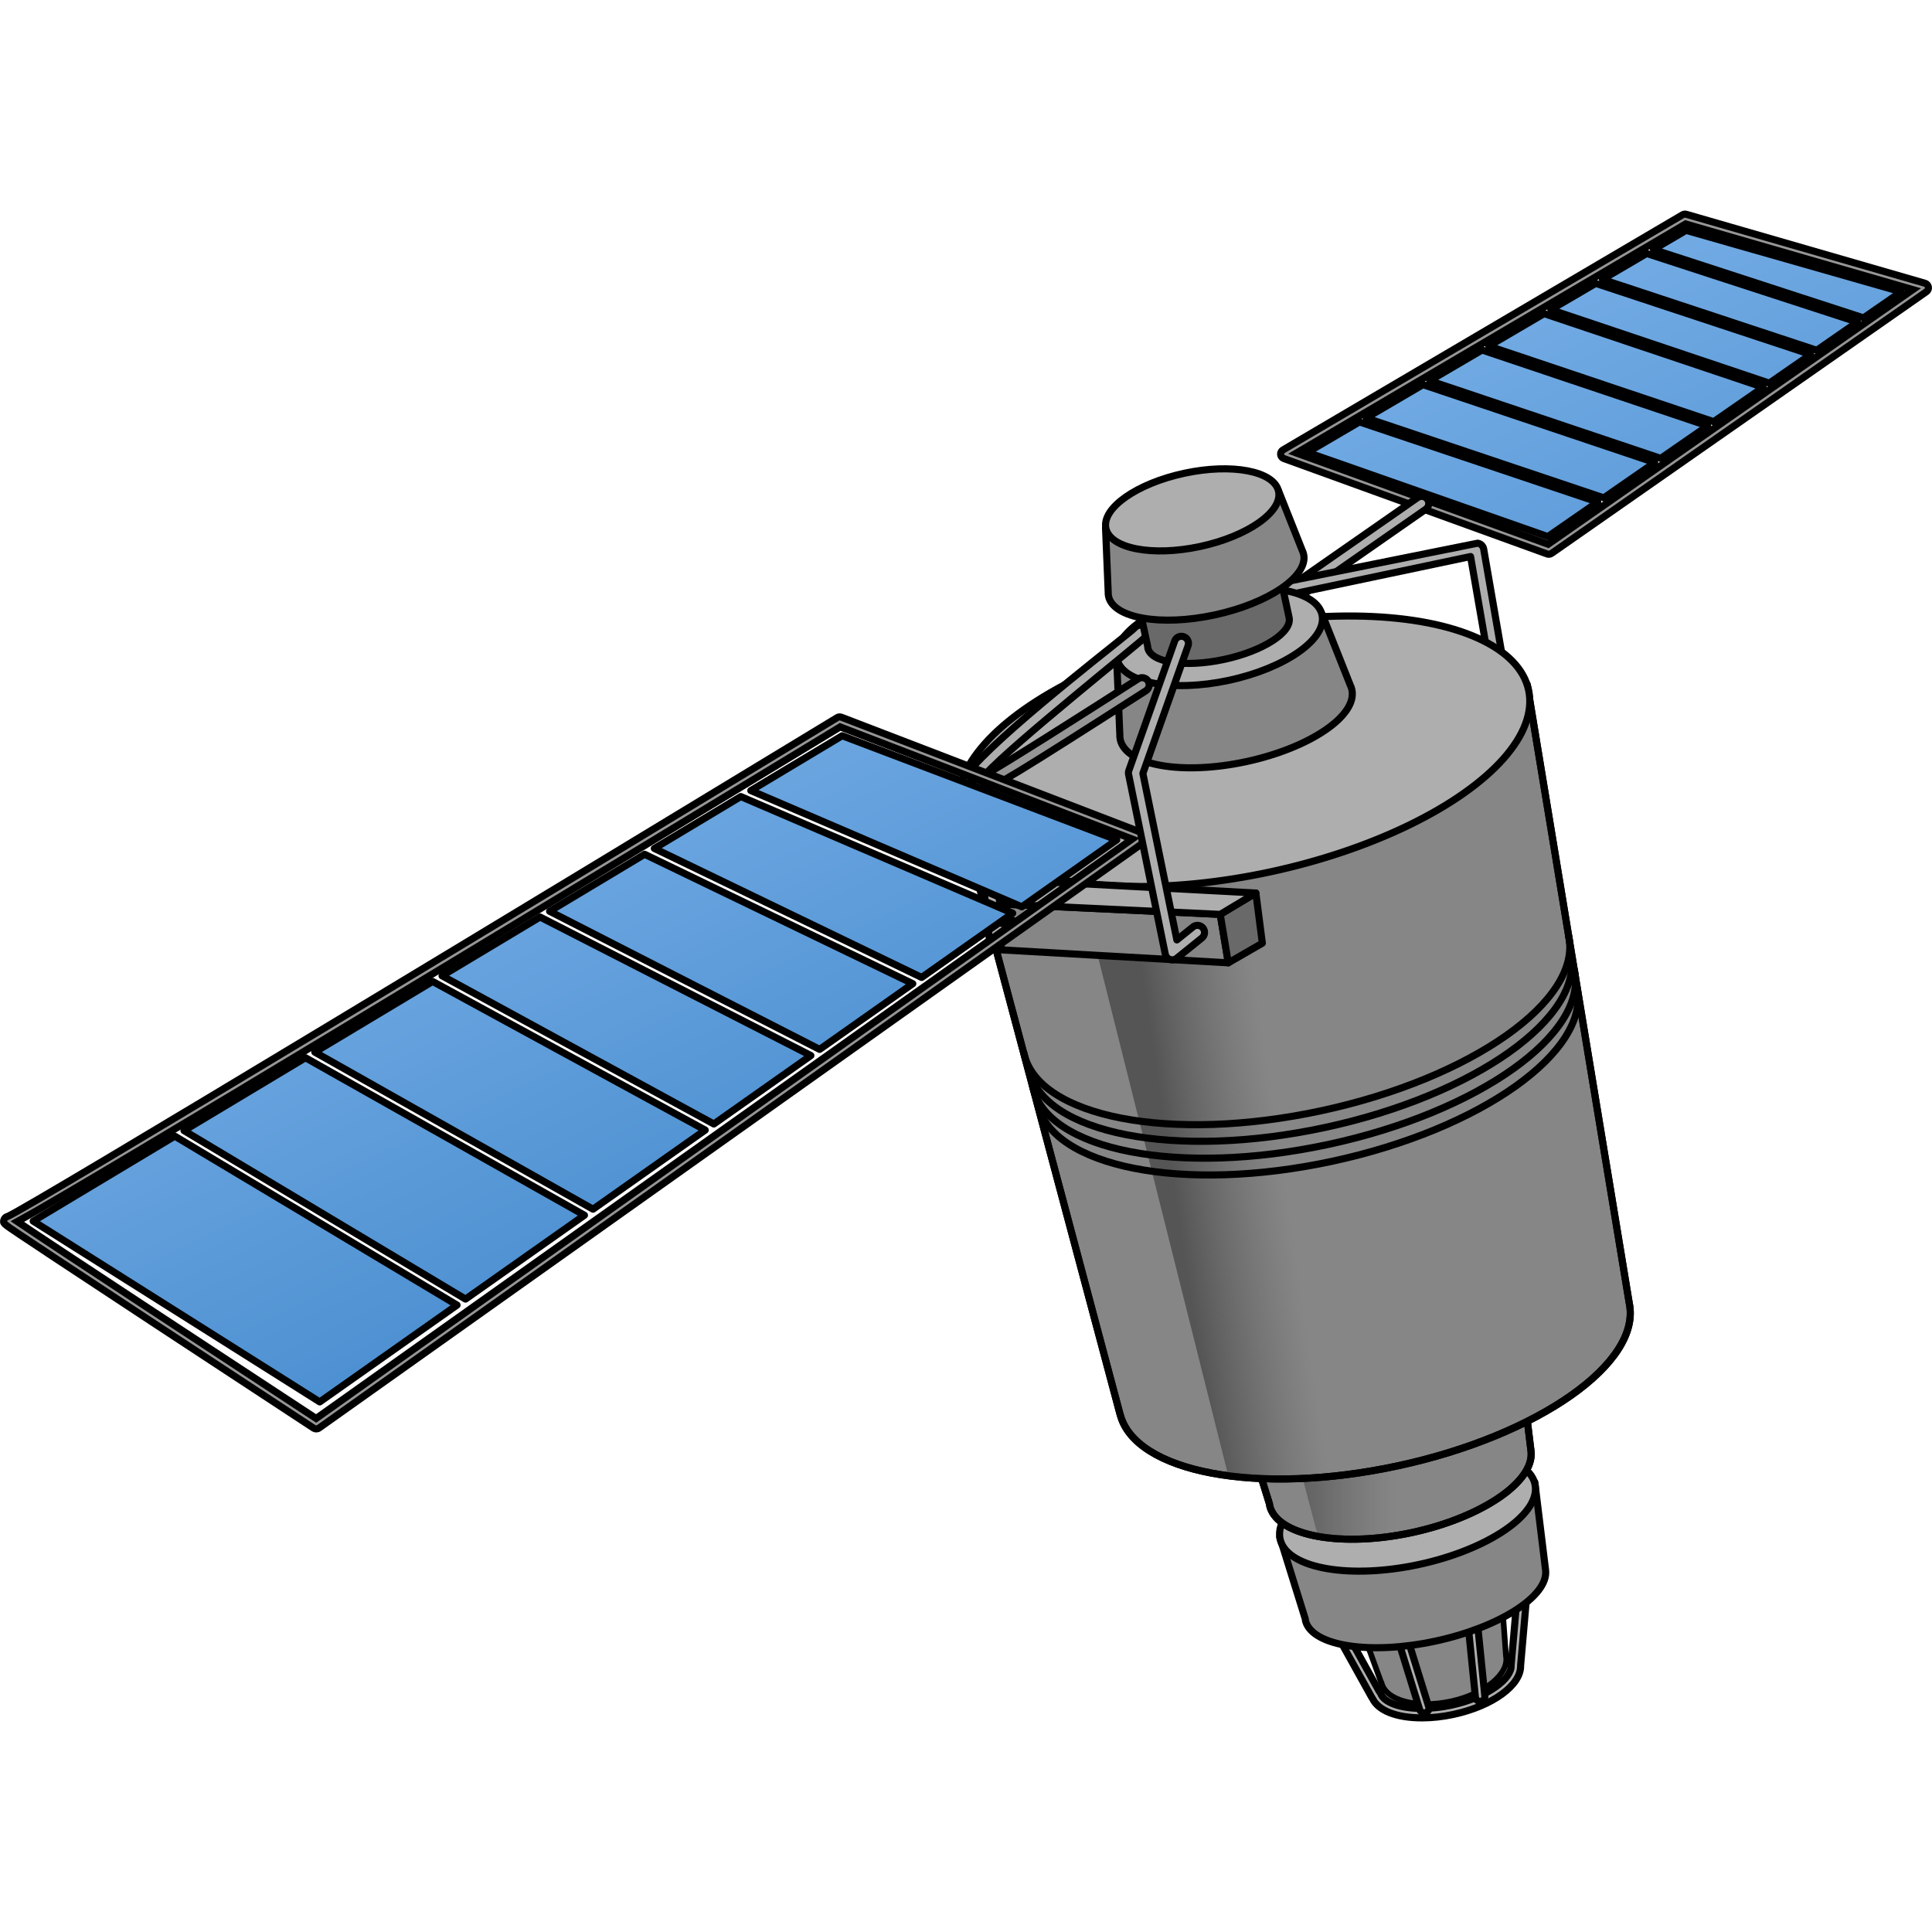 <?xml version="1.0" encoding="utf-8"?>
<!-- Created by: Science Figures, www.sciencefigures.org, Generator: Science Figures Editor -->
<!DOCTYPE svg PUBLIC "-//W3C//DTD SVG 1.1//EN" "http://www.w3.org/Graphics/SVG/1.1/DTD/svg11.dtd">
<svg version="1.1" id="Layer_1" xmlns="http://www.w3.org/2000/svg" xmlns:xlink="http://www.w3.org/1999/xlink" 
	 width="800px" height="800px" viewBox="0 0 408.203 319.224" enable-background="new 0 0 408.203 319.224"
	 xml:space="preserve">
<g>
	<path fill="#969696" stroke="#000000" stroke-width="1.5" stroke-miterlimit="10" d="M327.242,72.621
		c-0.115,0-0.23-0.02-0.341-0.06l-55.672-20.177c-0.364-0.132-0.619-0.463-0.655-0.849c-0.035-0.386,0.155-0.757,0.489-0.954
		l84.442-49.693c0.236-0.139,0.52-0.176,0.784-0.099l50.44,14.571c0.37,0.107,0.646,0.417,0.709,0.798
		c0.063,0.38-0.098,0.763-0.414,0.983l-79.211,55.299C327.644,72.559,327.444,72.621,327.242,72.621z M273.909,51.228l53.186,19.275
		l77.068-53.803l-48.015-13.87L273.909,51.228z"/>
	<g>
		<linearGradient id="SVGID_1_" gradientUnits="userSpaceOnUse" x1="335.506" y1="-15.786" x2="414.506" y2="151.214">
			<stop  offset="0.011" style="stop-color:#7BB1E8"/>
			<stop  offset="1" style="stop-color:#3881C7"/>
		</linearGradient>
		
			<polygon fill="url(#SVGID_1_)" stroke="#000000" stroke-width="1.5" stroke-linecap="round" stroke-linejoin="round" stroke-miterlimit="10" points="
			327.661,20.943 373.832,36.464 382.578,30.405 337.148,15.38 		"/>
		<linearGradient id="SVGID_2_" gradientUnits="userSpaceOnUse" x1="346.556" y1="-21.013" x2="425.556" y2="145.987">
			<stop  offset="0.011" style="stop-color:#7BB1E8"/>
			<stop  offset="1" style="stop-color:#3881C7"/>
		</linearGradient>
		
			<polygon fill="url(#SVGID_2_)" stroke="#000000" stroke-width="1.5" stroke-linecap="round" stroke-linejoin="round" stroke-miterlimit="10" points="
			338.57,14.546 383.852,29.522 392.452,23.564 347.914,9.067 		"/>
		<linearGradient id="SVGID_3_" gradientUnits="userSpaceOnUse" x1="357.188" y1="-26.043" x2="436.188" y2="140.957">
			<stop  offset="0.011" style="stop-color:#7BB1E8"/>
			<stop  offset="1" style="stop-color:#3881C7"/>
		</linearGradient>
		
			<polygon fill="url(#SVGID_3_)" stroke="#000000" stroke-width="1.5" stroke-linecap="round" stroke-linejoin="round" stroke-miterlimit="10" points="
			393.731,22.677 401.686,17.166 356.245,4.182 349.342,8.23 		"/>
		<linearGradient id="SVGID_4_" gradientUnits="userSpaceOnUse" x1="323.229" y1="-9.979" x2="402.229" y2="157.022">
			<stop  offset="0.011" style="stop-color:#7BB1E8"/>
			<stop  offset="1" style="stop-color:#3881C7"/>
		</linearGradient>
		
			<polygon fill="url(#SVGID_4_)" stroke="#000000" stroke-width="1.5" stroke-linecap="round" stroke-linejoin="round" stroke-miterlimit="10" points="
			314.547,28.633 362.075,44.61 372.562,37.344 326.245,21.774 		"/>
		<linearGradient id="SVGID_5_" gradientUnits="userSpaceOnUse" x1="284.265" y1="8.454" x2="363.265" y2="175.454">
			<stop  offset="0.011" style="stop-color:#7BB1E8"/>
			<stop  offset="1" style="stop-color:#3881C7"/>
		</linearGradient>
		
			<polygon fill="url(#SVGID_5_)" stroke="#000000" stroke-width="1.5" stroke-linecap="round" stroke-linejoin="round" stroke-miterlimit="10" points="
			287.226,44.654 276.251,51.089 327.032,68.889 337.58,61.582 		"/>
		<linearGradient id="SVGID_6_" gradientUnits="userSpaceOnUse" x1="310.338" y1="-3.88" x2="389.338" y2="163.12">
			<stop  offset="0.011" style="stop-color:#7BB1E8"/>
			<stop  offset="1" style="stop-color:#3881C7"/>
		</linearGradient>
		
			<polygon fill="url(#SVGID_6_)" stroke="#000000" stroke-width="1.5" stroke-linecap="round" stroke-linejoin="round" stroke-miterlimit="10" points="
			302.068,35.951 350.886,52.362 360.805,45.49 313.131,29.463 		"/>
		<linearGradient id="SVGID_7_" gradientUnits="userSpaceOnUse" x1="297.262" y1="2.307" x2="376.26" y2="169.303">
			<stop  offset="0.011" style="stop-color:#7BB1E8"/>
			<stop  offset="1" style="stop-color:#3881C7"/>
		</linearGradient>
		
			<polygon fill="url(#SVGID_7_)" stroke="#000000" stroke-width="1.5" stroke-linecap="round" stroke-linejoin="round" stroke-miterlimit="10" points="
			300.652,36.781 288.642,43.824 338.849,60.702 349.617,53.242 		"/>
	</g>
	
		<path fill="#AEAEAE" stroke="#000000" stroke-width="1.5" stroke-linecap="round" stroke-linejoin="round" stroke-miterlimit="10" d="
		M273.467,82.128c-0.474,0-0.94-0.224-1.231-0.643c-0.474-0.68-0.307-1.614,0.373-2.088l26.909-18.744
		c0.681-0.475,1.615-0.307,2.088,0.373c0.474,0.68,0.307,1.614-0.373,2.088l-26.909,18.744
		C274.062,82.042,273.763,82.128,273.467,82.128z"/>
	
		<path fill="#AEAEAE" stroke="#000000" stroke-width="1.5" stroke-linecap="round" stroke-linejoin="round" stroke-miterlimit="10" d="
		M319.833,118.429c-0.716,0-1.35-0.514-1.476-1.244l-7.647-44.088l-38.154,8.039c-0.82-0.114-1.393-0.872-1.278-1.692
		c0.114-0.821,0.869-1.395,1.692-1.278l39.238-7.889c0.646,0.09,1.159,0.587,1.271,1.229l7.834,45.167
		c0.142,0.815-0.405,1.592-1.222,1.733C320.005,118.422,319.918,118.429,319.833,118.429z"/>
	<g>
		
			<path fill="#AEAEAE" stroke="#000000" stroke-width="1.5" stroke-linecap="round" stroke-linejoin="round" stroke-miterlimit="10" d="
			M300.437,318.474c-5.377,0-9.245-1.533-10.462-4.122c-0.049-0.053-0.092-0.11-0.127-0.174l-6.565-11.805
			c-0.007-0.013-0.013-0.024-0.02-0.036c-0.222-0.349-0.397-0.689-0.535-1.038c-0.683-1.73-0.507-3.648,0.509-5.547
			c2.371-4.431,8.87-8.265,16.962-10.006c2.755-0.593,5.463-0.894,8.047-0.894c8.313,0,14.051,3.17,14.277,7.887
			c0.019,0.374-0.003,0.771-0.064,1.18c0,0.01-0.001,0.019-0.002,0.028l-1.174,13.471c0,0.005-0.001,0.01-0.001,0.015
			c0.108,4.124-5.941,8.531-14.199,10.309C304.824,318.228,302.587,318.474,300.437,318.474z M291.463,312.967
			c0.109,0.099,0.197,0.221,0.25,0.363c0.714,1.91,4.138,3.144,8.724,3.144c2.009,0,4.104-0.231,6.226-0.688
			c7.77-1.673,12.796-5.687,12.615-8.387c-0.007-0.103,0.002-0.202,0.025-0.298l1.152-13.231c0-0.057,0.004-0.114,0.014-0.171
			c0.051-0.312,0.069-0.594,0.056-0.863c-0.169-3.523-5.219-5.983-12.279-5.983c-2.443,0-5.009,0.286-7.627,0.849
			c-7.418,1.597-13.549,5.127-15.618,8.994c-0.741,1.384-0.879,2.686-0.412,3.87c0.1,0.251,0.232,0.502,0.408,0.768
			c0.035,0.053,0.064,0.107,0.088,0.165L291.463,312.967z"/>
		
			<path fill="#868686" stroke="#000000" stroke-width="1.197" stroke-linecap="round" stroke-linejoin="round" stroke-miterlimit="10" d="
			M317.243,292.676c-0.879-4.081-8.242-5.957-16.454-4.191c-8.208,1.767-14.149,6.506-13.272,10.587
			c0.06,0.275,0.152,0.537,0.269,0.791l-0.005,0.002l4.047,11.146l0.049-0.011c0.813,3.772,7.356,5.561,14.618,3.998
			c7.263-1.563,12.491-5.885,11.68-9.655l0.009-0.003l-0.855-11.834l-0.004,0.001C317.325,293.23,317.301,292.952,317.243,292.676z"
			/>
		<g>
			
				<path fill="#AEAEAE" stroke="#000000" stroke-width="1.5" stroke-linecap="round" stroke-linejoin="round" stroke-miterlimit="10" d="
				M300.837,317.419c-0.397-0.03-0.754-0.297-0.88-0.701l-4.834-15.608c-0.164-0.528,0.132-1.088,0.659-1.251
				c0.525-0.165,1.087,0.131,1.25,0.659l4.835,15.608c0.164,0.528-0.132,1.088-0.659,1.251
				C301.085,317.417,300.958,317.429,300.837,317.419z"/>
		</g>
		<g>
			
				<path fill="#AEAEAE" stroke="#000000" stroke-width="1.5" stroke-linecap="round" stroke-linejoin="round" stroke-miterlimit="10" d="
				M312.727,314.983c-0.507,0-0.941-0.384-0.994-0.899l-1.646-16.263c-0.056-0.55,0.345-1.04,0.895-1.096
				c0.561-0.038,1.039,0.345,1.096,0.895l1.646,16.263c0.056,0.55-0.345,1.04-0.895,1.096
				C312.794,314.981,312.76,314.983,312.727,314.983z"/>
		</g>
		<g>
			
				<path fill="#868686" stroke="#000000" stroke-width="1.5" stroke-linecap="round" stroke-linejoin="round" stroke-miterlimit="10" d="
				M270.401,280.263l5.376,17.276c0.029,0.201,0.045,0.406,0.107,0.604c1.637,5.259,13.873,7.021,27.394,4.11
				c13.519-2.908,23.95-9.545,23.281-15.013l-2.275-18.57L270.401,280.263z"/>
			
				<path fill="#AEAEAE" stroke="#000000" stroke-width="1.5" stroke-linecap="round" stroke-linejoin="round" stroke-miterlimit="10" d="
				M324.388,269.515c0.755,6.16-10.267,13.47-24.593,16.551c-14.327,3.083-27.379,0.952-29.225-4.971
				c-1.924-6.175,8.971-14.067,24.412-17.39C310.425,260.384,323.601,263.096,324.388,269.515z"/>
		</g>
		<g>
			
				<path fill="#868686" stroke="#000000" stroke-width="1.5" stroke-linecap="round" stroke-linejoin="round" stroke-miterlimit="10" d="
				M261.815,252.68l6.399,20.567c0.041,0.24,0.062,0.479,0.135,0.713c1.935,6.215,15.33,8.508,29.993,5.354
				c14.663-3.155,25.929-10.754,25.139-17.213l-2.71-22.106L261.815,252.68z"/>
			<linearGradient id="SVGID_8_" gradientUnits="userSpaceOnUse" x1="270.727" y1="262.718" x2="305.925" y2="262.718">
				<stop  offset="0" style="stop-color:#555555"/>
				<stop  offset="0.688" style="stop-color:#666666;stop-opacity:0"/>
			</linearGradient>
			<path fill="url(#SVGID_8_)" d="M298.844,244.712l-28.117,6.051l7.749,29.369c5.438,0.976,12.49,0.769,19.866-0.818
				c2.657-0.572,5.201-1.291,7.583-2.121C303.52,265.478,300.627,251.786,298.844,244.712z"/>
			
				<path fill="none" stroke="#000000" stroke-width="1.5" stroke-linecap="round" stroke-linejoin="round" stroke-miterlimit="10" d="
				M261.815,252.68l6.399,20.567c0.041,0.24,0.062,0.479,0.135,0.713c1.935,6.215,15.33,8.508,29.993,5.354
				c14.663-3.155,25.929-10.754,25.139-17.213l-2.71-22.106L261.815,252.68z"/>
			
				<path fill="#868686" stroke="#000000" stroke-width="1.5" stroke-linecap="round" stroke-linejoin="round" stroke-miterlimit="10" d="
				M320.897,241.007c0.901,7.354-11.056,15.806-26.673,19.166c-15.617,3.359-29.991,0.573-32.196-6.501
				c-2.305-7.403,9.487-16.614,26.438-20.262C305.419,229.763,319.954,233.311,320.897,241.007z"/>
		</g>
		
			<path fill="#868686" stroke="#000000" stroke-width="1.5" stroke-linecap="round" stroke-linejoin="round" stroke-miterlimit="10" d="
			M344.23,230.808l-21.549-130.617l-119.979,26.848l33.941,127.259l0.012-0.003c3.095,12.372,29.184,17.271,58.655,10.93
			C325.04,258.828,346.943,243.422,344.23,230.808z"/>
		<linearGradient id="SVGID_9_" gradientUnits="userSpaceOnUse" x1="247.387" y1="201.711" x2="280.928" y2="196.68">
			<stop  offset="0" style="stop-color:#555555"/>
			<stop  offset="0.688" style="stop-color:#666666;stop-opacity:0"/>
		</linearGradient>
		<path fill="url(#SVGID_9_)" d="M259.52,267.313c8.352,1.103,18.375,0.888,29.074-0.833l-25.797-125.813l-16.335-9.774
			l-18.479,10.808L259.52,267.313z"/>
		
			<path fill="none" stroke="#000000" stroke-width="1.5" stroke-linecap="round" stroke-linejoin="round" stroke-miterlimit="10" d="
			M344.23,230.808l-21.549-130.617l-119.979,26.848l33.941,127.259l0.012-0.003c3.095,12.372,29.184,17.271,58.655,10.93
			C325.04,258.828,346.943,243.422,344.23,230.808z"/>
		
			<ellipse transform="matrix(0.978 -0.21 0.21 0.978 -18.122 57.83)" fill="#AEAEAE" stroke="#000000" stroke-width="1.5" stroke-linecap="round" stroke-linejoin="round" stroke-miterlimit="10" cx="262.798" cy="114.109" rx="61.47" ry="26.073"/>
		
			<path fill="#868686" stroke="#000000" stroke-width="1.5" stroke-linecap="round" stroke-linejoin="round" stroke-miterlimit="10" d="
			M285.244,100.167l0.008-0.002l-5.92-14.896l-43.398,9.338l0.663,16.026l0.007-0.001c-0.019,0.378,0.002,0.754,0.081,1.122
			c1.182,5.492,13.095,7.586,26.613,4.679c13.519-2.909,23.517-9.719,22.335-15.208
			C285.555,100.854,285.418,100.504,285.244,100.167z"/>
		
			<polygon fill="#868686" stroke="#000000" stroke-width="1.5" stroke-linecap="round" stroke-linejoin="round" stroke-miterlimit="10" points="
			210.497,146.476 257.818,148.708 259.521,158.941 211.624,156.208 		"/>
		
			<polygon fill="#696969" stroke="#000000" stroke-width="1.5" stroke-linecap="round" stroke-linejoin="round" stroke-miterlimit="10" points="
			257.818,148.708 265.346,144.19 266.716,154.794 259.521,158.941 		"/>
		
			<polygon fill="#AEAEAE" stroke="#000000" stroke-width="1.5" stroke-linecap="round" stroke-linejoin="round" stroke-miterlimit="10" points="
			257.818,148.708 265.346,144.19 218.503,141.701 210.497,146.476 		"/>
		
			<ellipse transform="matrix(0.978 -0.21 0.21 0.978 -13.156 56.2)" fill="#AEAEAE" stroke="#000000" stroke-width="1.5" stroke-linecap="round" stroke-linejoin="round" stroke-miterlimit="10" cx="257.599" cy="89.944" rx="22.147" ry="9.392"/>
		
			<path fill="#AEAEAE" stroke="#000000" stroke-width="1.5" stroke-linecap="round" stroke-linejoin="round" stroke-miterlimit="10" d="
			M210.38,154.923c-0.166-0.013-0.329-0.051-0.485-0.119c-0.496-0.214-0.838-0.678-0.896-1.215l-3.804-34.87
			c-0.045-0.421,0.089-0.843,0.372-1.159c8.32-9.338,33.51-28.525,34.157-29.366c0.497-0.647,1.43-0.793,2.088-0.308
			c0.658,0.483,0.817,1.391,0.348,2.058c-0.549,0.781-28.489,23.03-33.91,29.113l3.445,31.584l0.722-0.544
			c0.661-0.5,1.602-0.366,2.101,0.295s0.366,1.602-0.296,2.101l-2.829,2.132C211.097,154.847,210.737,154.95,210.38,154.923z"/>
		
			<path fill="none" stroke="#000000" stroke-width="1.5" stroke-linecap="round" stroke-linejoin="round" stroke-miterlimit="10" d="
			M331.873,156.876c2.917,13.558-20.34,30.06-51.942,36.857c-31.604,6.8-59.591,1.324-62.507-12.233"/>
		
			<path fill="none" stroke="#000000" stroke-width="1.5" stroke-linecap="round" stroke-linejoin="round" stroke-miterlimit="10" d="
			M331.433,153.265c2.918,13.559-20.483,30.09-52.264,36.927c-31.783,6.839-59.914,1.395-62.831-12.165"/>
		
			<path fill="none" stroke="#000000" stroke-width="1.5" stroke-linecap="round" stroke-linejoin="round" stroke-miterlimit="10" d="
			M332.64,160.444c2.916,13.558-20.34,30.059-51.942,36.858c-31.604,6.8-59.591,1.324-62.507-12.234"/>
		
			<path fill="none" stroke="#000000" stroke-width="1.5" stroke-linecap="round" stroke-linejoin="round" stroke-miterlimit="10" d="
			M333.184,164.06c2.917,13.559-20.242,30.037-51.718,36.811c-31.48,6.772-59.366,1.275-62.283-12.283"/>
		
			<path fill="#696969" stroke="#000000" stroke-width="1.5" stroke-linecap="round" stroke-linejoin="round" stroke-miterlimit="10" d="
			M239.724,79.246l2.758,12.814c0.007,0.117,0.003,0.234,0.029,0.35c0.668,3.111,7.893,4.196,16.14,2.423
			c8.245-1.775,14.386-5.734,13.716-8.847l-2.829-13.155L239.724,79.246z"/>
		
			<ellipse transform="matrix(0.978 -0.21 0.21 0.978 -10.384 55.275)" fill="#868686" stroke="#000000" stroke-width="1.5" stroke-linecap="round" stroke-linejoin="round" stroke-miterlimit="10" cx="254.698" cy="76.46" rx="15.27" ry="5.764"/>
		
			<path fill="#868686" stroke="#000000" stroke-width="1.5" stroke-linecap="round" stroke-linejoin="round" stroke-miterlimit="10" d="
			M275.111,71.74l0.008-0.002l-4.986-12.544l-36.55,7.862l0.56,13.498l0.006-0.002c-0.015,0.319,0.003,0.636,0.068,0.946
			c0.995,4.624,11.027,6.39,22.414,3.939c11.383-2.449,19.804-8.185,18.809-12.808C275.373,72.32,275.257,72.023,275.111,71.74z"/>
		
			<ellipse transform="matrix(0.978 -0.21 0.21 0.978 -7.645 54.38)" fill="#AEAEAE" stroke="#000000" stroke-width="1.5" stroke-linecap="round" stroke-linejoin="round" stroke-miterlimit="10" cx="251.83" cy="63.131" rx="18.651" ry="7.912"/>
	</g>
	<path fill="#969696" stroke="#000000" stroke-width="1.5" stroke-miterlimit="10" d="M209.074,121.692
		c-0.152,0-0.257-0.04-0.37-0.083c-0.773-0.298-1.159-1.165-0.862-1.938c0.182-0.471,0.573-0.798,1.027-0.915
		c2.016-0.955,20.362-12.6,31.627-19.827c0.694-0.445,1.623-0.245,2.072,0.453c0.447,0.697,0.244,1.625-0.453,2.072
		C213.854,119.586,210.183,121.692,209.074,121.692z"/>
	<g>
		<path fill="#969696" stroke="#000000" stroke-width="1.5" stroke-miterlimit="10" d="M66.817,257.422
			c-0.19,0-0.382-0.055-0.549-0.164c0,0-16.273-10.672-32.539-21.372c-8.133-5.351-16.265-10.708-22.358-14.741
			c-3.049-2.019-5.587-3.705-7.362-4.895c-3.399-2.278-3.399-2.278-3.177-3.024c0.111-0.37,0.424-0.639,0.796-0.701
			c4.927-2.147,116.569-69.74,175.267-105.396c0.266-0.162,0.588-0.189,0.878-0.079l63.892,24.539
			c0.344,0.132,0.588,0.443,0.634,0.809s-0.112,0.727-0.413,0.94L67.396,257.238C67.223,257.361,67.02,257.422,66.817,257.422z
			 M3.666,213.611c7.117,4.823,43.033,28.422,63.129,41.601l172.411-122.424l-61.692-23.694
			C116.964,145.873,18.448,205.568,3.666,213.611z"/>
		<g>
			<linearGradient id="SVGID_10_" gradientUnits="userSpaceOnUse" x1="121.303" y1="85.543" x2="200.303" y2="252.543">
				<stop  offset="0.011" style="stop-color:#7BB1E8"/>
				<stop  offset="1" style="stop-color:#3881C7"/>
			</linearGradient>
			
				<polygon fill="url(#SVGID_10_)" stroke="#000000" stroke-width="1.5" stroke-linecap="round" stroke-linejoin="round" stroke-miterlimit="10" points="
				136.197,136.005 116.122,148.049 173.176,177.229 192.86,163.348 			"/>
			<linearGradient id="SVGID_11_" gradientUnits="userSpaceOnUse" x1="144.412" y1="74.612" x2="223.412" y2="241.612">
				<stop  offset="0.011" style="stop-color:#7BB1E8"/>
				<stop  offset="1" style="stop-color:#3881C7"/>
			</linearGradient>
			
				<polygon fill="url(#SVGID_11_)" stroke="#000000" stroke-width="1.5" stroke-linecap="round" stroke-linejoin="round" stroke-miterlimit="10" points="
				156.516,123.813 138.248,134.775 194.729,162.03 213.971,148.46 			"/>
			<linearGradient id="SVGID_12_" gradientUnits="userSpaceOnUse" x1="167.079" y1="63.888" x2="246.081" y2="230.891">
				<stop  offset="0.011" style="stop-color:#7BB1E8"/>
				<stop  offset="1" style="stop-color:#3881C7"/>
			</linearGradient>
			
				<polygon fill="url(#SVGID_12_)" stroke="#000000" stroke-width="1.5" stroke-linecap="round" stroke-linejoin="round" stroke-miterlimit="10" points="
				215.89,147.107 235.951,132.96 177.937,110.961 158.631,122.544 			"/>
			<linearGradient id="SVGID_13_" gradientUnits="userSpaceOnUse" x1="97.652" y1="96.731" x2="176.652" y2="263.731">
				<stop  offset="0.011" style="stop-color:#7BB1E8"/>
				<stop  offset="1" style="stop-color:#3881C7"/>
			</linearGradient>
			
				<polygon fill="url(#SVGID_13_)" stroke="#000000" stroke-width="1.5" stroke-linecap="round" stroke-linejoin="round" stroke-miterlimit="10" points="
				114.1,149.262 93.397,161.684 150.823,192.993 171.33,178.531 			"/>
			<linearGradient id="SVGID_14_" gradientUnits="userSpaceOnUse" x1="11.604" y1="137.437" x2="90.604" y2="304.437">
				<stop  offset="0.011" style="stop-color:#7BB1E8"/>
				<stop  offset="1" style="stop-color:#3881C7"/>
			</linearGradient>
			
				<polygon fill="url(#SVGID_14_)" stroke="#000000" stroke-width="1.5" stroke-linecap="round" stroke-linejoin="round" stroke-miterlimit="10" points="
				36.933,195.561 7.009,213.515 67.554,251.713 96.568,231.253 			"/>
			<linearGradient id="SVGID_15_" gradientUnits="userSpaceOnUse" x1="71.386" y1="109.157" x2="150.386" y2="276.157">
				<stop  offset="0.011" style="stop-color:#7BB1E8"/>
				<stop  offset="1" style="stop-color:#3881C7"/>
			</linearGradient>
			
				<polygon fill="url(#SVGID_15_)" stroke="#000000" stroke-width="1.5" stroke-linecap="round" stroke-linejoin="round" stroke-miterlimit="10" points="
				91.408,162.877 66.515,177.813 125.294,210.995 149.001,194.277 			"/>
			<linearGradient id="SVGID_16_" gradientUnits="userSpaceOnUse" x1="42.988" y1="122.593" x2="121.987" y2="289.59">
				<stop  offset="0.011" style="stop-color:#7BB1E8"/>
				<stop  offset="1" style="stop-color:#3881C7"/>
			</linearGradient>
			
				<polygon fill="url(#SVGID_16_)" stroke="#000000" stroke-width="1.5" stroke-linecap="round" stroke-linejoin="round" stroke-miterlimit="10" points="
				64.542,178.997 38.878,194.394 98.357,229.992 123.486,212.271 			"/>
		</g>
	</g>
	
		<path fill="#AEAEAE" stroke="#000000" stroke-width="1.5" stroke-linecap="round" stroke-linejoin="round" stroke-miterlimit="10" d="
		M247.567,158.307c-0.135-0.01-0.27-0.037-0.399-0.085c-0.492-0.176-0.857-0.598-0.961-1.111l-7.754-37.997
		c-0.054-0.268-0.034-0.545,0.056-0.802l9.686-27.367c0.275-0.781,1.133-1.192,1.915-0.913c0.78,0.277,1.189,1.133,0.912,1.914
		l-9.546,26.975l7.178,35.178l3.408-2.745c0.646-0.52,1.589-0.418,2.109,0.228c0.52,0.645,0.417,1.589-0.228,2.108l-5.326,4.291
		C248.317,158.221,247.94,158.334,247.567,158.307z"/>
</g>
</svg>